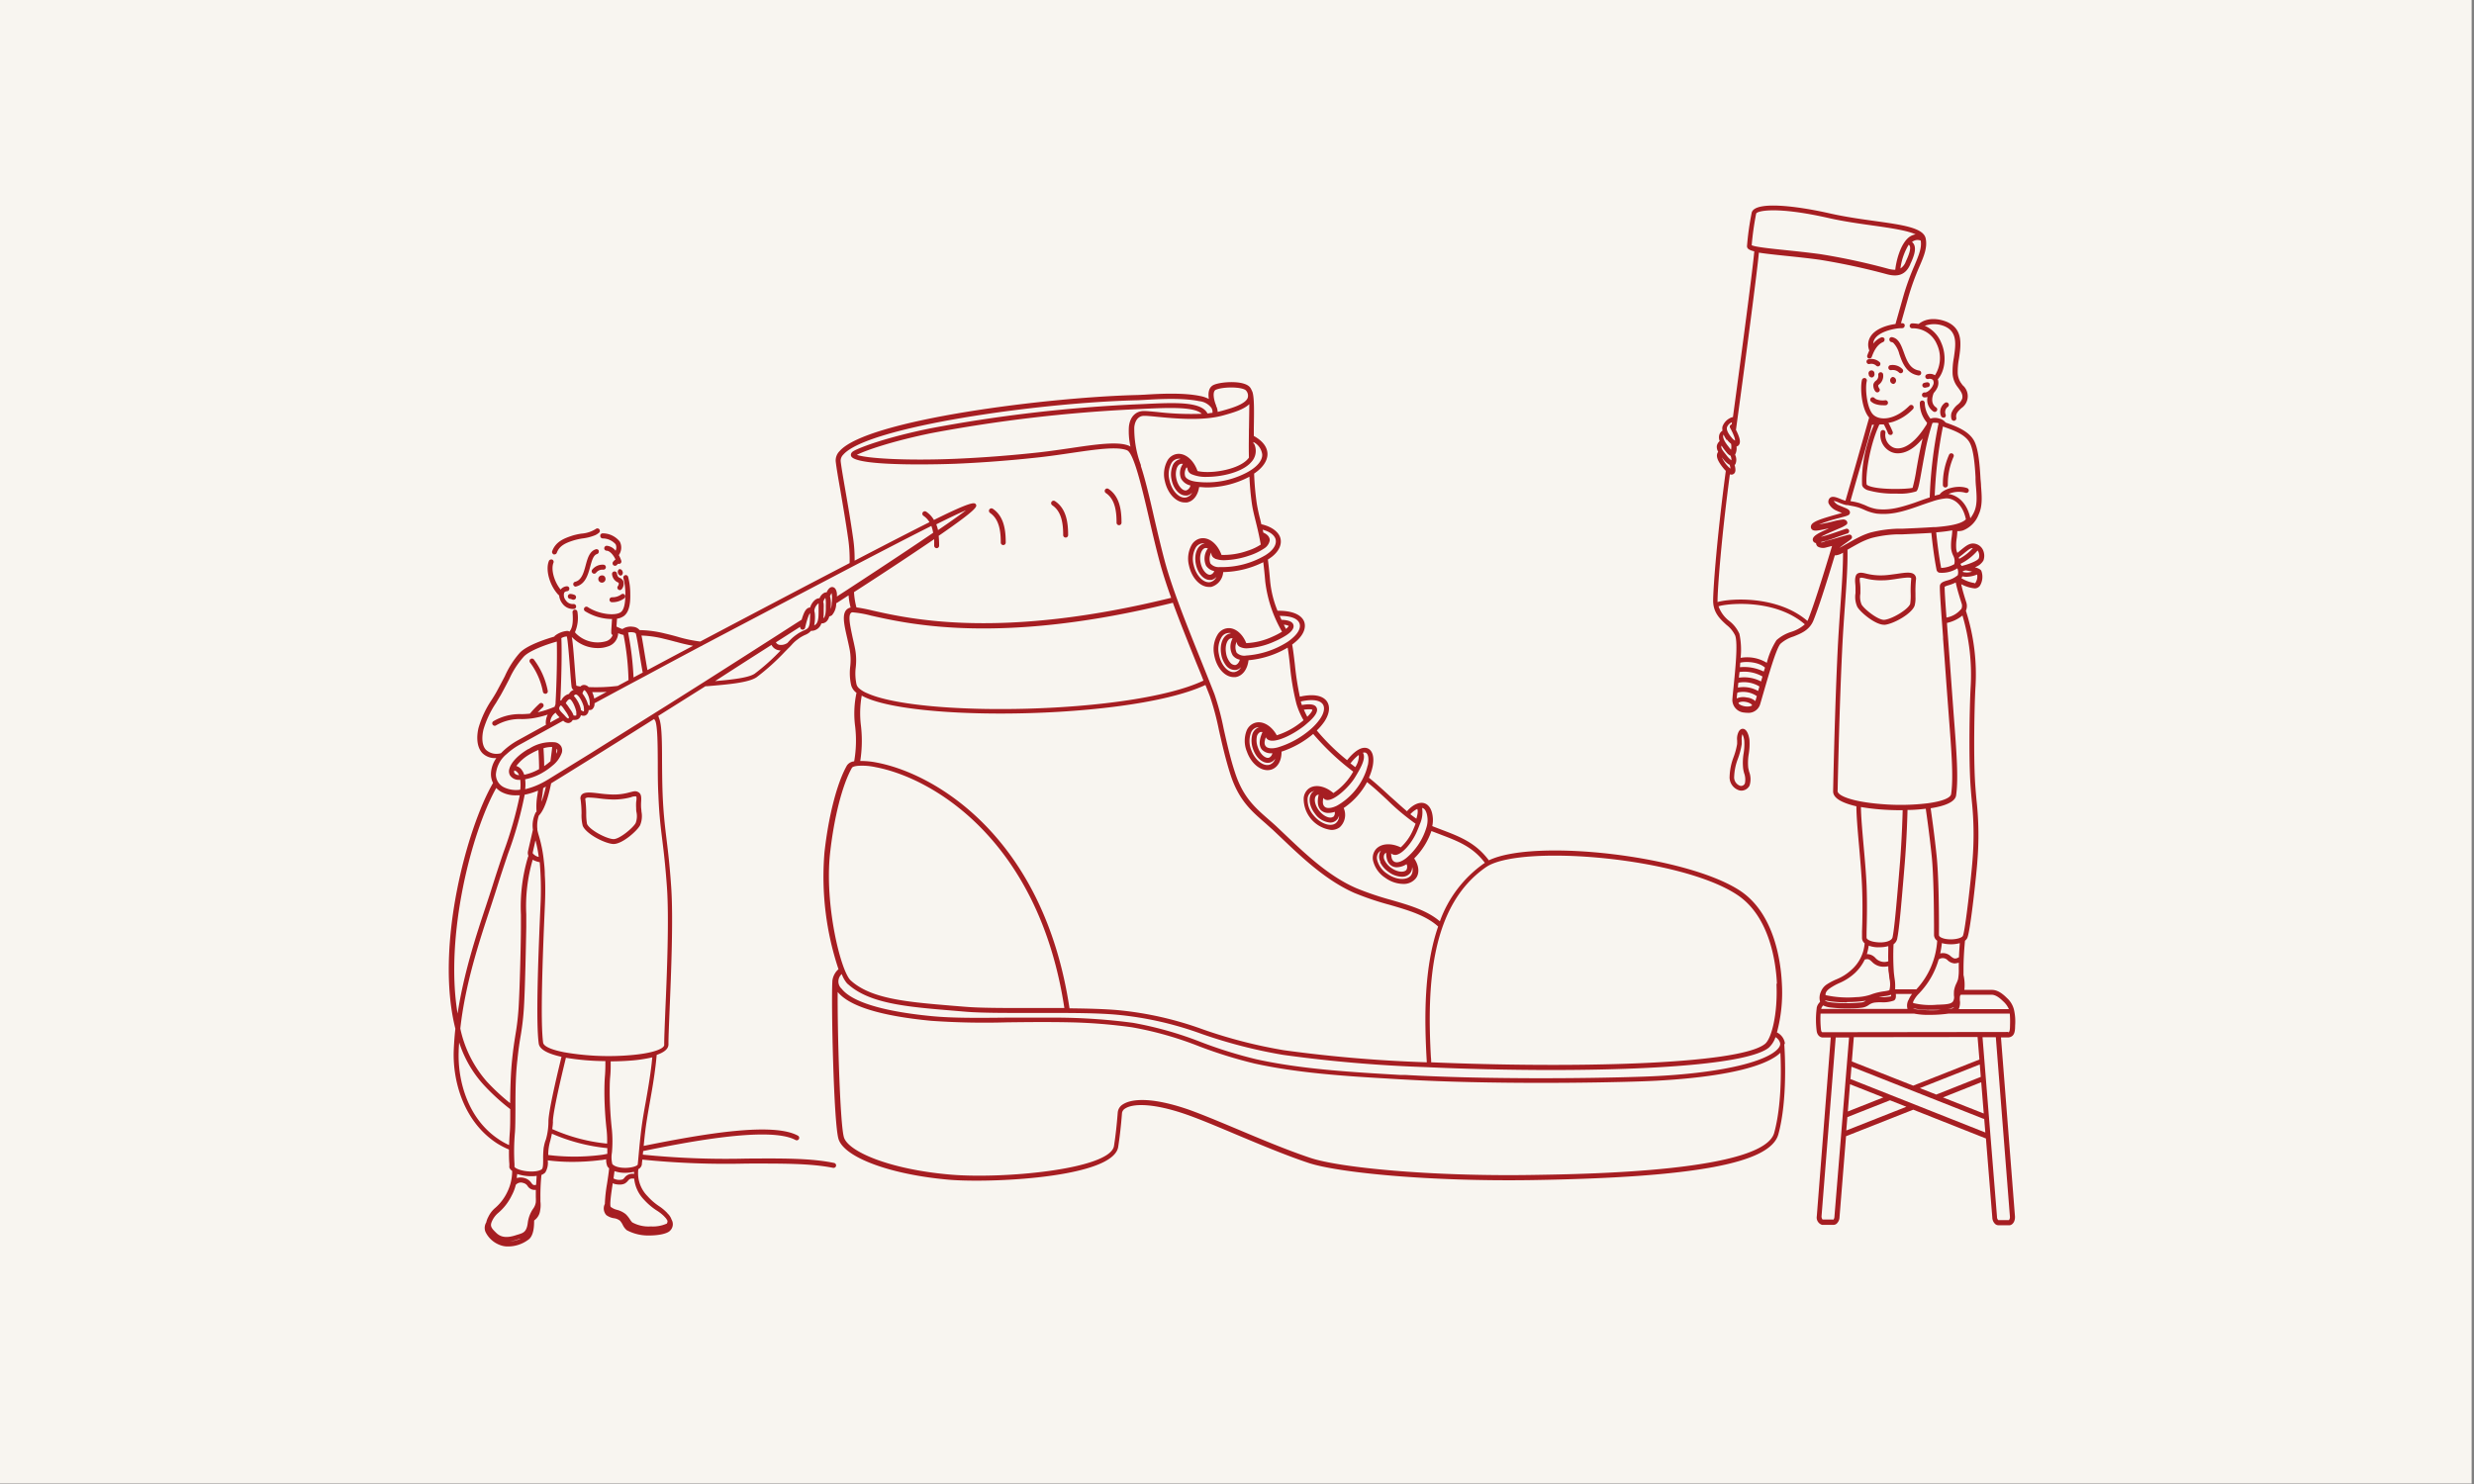 <svg xmlns="http://www.w3.org/2000/svg" viewBox="0 0 500 300"><rect x="0" y="0" width="500" height="300" fill="#808080" stroke="none"/><defs><style>.cls-1{fill:#f8f5f0;}.cls-2{fill:#a61e22;}</style></defs><g id="Layer_2" data-name="Layer 2"><rect class="cls-1" x="-0.48" y="-0.09" width="500" height="300"/></g><g id="Layer_1" data-name="Layer 1"><path class="cls-2" d="M200.08,103.69c1.93,1.29,2.18,3.89,2.18,6a.5.5,0,1,0,1,0c0-2.37-.29-5.29-2.61-6.84a.5.5,0,0,0-.56.83Z"/><path class="cls-2" d="M212.7,102.17c1.92,1.29,2.17,3.89,2.17,6a.5.5,0,0,0,1,0c0-2.37-.3-5.29-2.62-6.84a.5.5,0,1,0-.55.83Z"/><path class="cls-2" d="M223.49,99.67c1.93,1.28,2.17,3.88,2.17,6a.5.5,0,0,0,.5.5.5.5,0,0,0,.5-.5c0-2.37-.3-5.29-2.62-6.83a.49.49,0,0,0-.69.13A.51.51,0,0,0,223.49,99.67Z"/><path class="cls-2" d="M360.73,210.88a2.93,2.93,0,0,0-1.61-2.17,31,31,0,0,0,1-9.89c-.19-4.07-1.37-14-8.36-18.7-10.7-7.13-41.51-10.69-50.86-6.2-2.66-3.57-5.87-4.79-9.58-6.2-.6-.23-1.22-.46-1.86-.72a5.68,5.68,0,0,0,.13-1.5c-.13-2.12-1-2.86-1.66-3.1-1-.35-2.33.2-3.49,1.5a.44.44,0,0,0-.08.11c-1.1-.92-2.25-2-3.39-3-1.46-1.35-3-2.75-4.31-3.79a10.89,10.89,0,0,0,.75-2.26c.38-1.83,0-3.2-.94-3.65-.64-.29-2-.39-4.22,2.36,0,0,0,0,0,0a43.28,43.28,0,0,1-6.12-6,11.91,11.91,0,0,0,1.54-1.81c1-1.52,1.22-3,.5-4.07-.5-.72-1.86-1.76-5.47-.95a59.72,59.72,0,0,1-1-6.48c-.18-1.51-.34-2.94-.55-4.06.35-.26.69-.54,1-.83,1.35-1.25,1.87-2.69,1.4-3.86-.34-.82-1.5-2.18-5.36-2.14a21.11,21.11,0,0,1-1.5-6.07c-.13-1.53-.28-3-.45-4.28q.4-.26.78-.54c1.42-1.1,2.06-2.45,1.77-3.71s-1.7-2.41-3.87-2.89c-.08-.33-.15-.65-.23-1a32.62,32.62,0,0,1-.7-3.24,56.15,56.15,0,0,1-.53-6c1.71-1.15,2.68-2.53,2.7-3.91,0-1-.46-2.41-2.76-3.7,0-.52,0-1,0-1.51.06-3.68.1-6.34-.3-7.45l-.06-.11a3.74,3.74,0,0,0-.32-.63c-1-1.62-5.87-1.31-7.41-.63-1.11.5-1.16,1.78-1,2.85a6.38,6.38,0,0,0-1.73-.59c-3.53-.74-8.52-.44-11.19-.28l-1.43.07c-18.12.42-54.78,5-60.29,11.36a2.66,2.66,0,0,0-.77,2.08c.15,1.3.49,3.28.93,5.78.47,2.77,1.07,6.21,1.6,9.91a30.14,30.14,0,0,1,.28,4.85l-9,4.7q-10.74,5.64-21.19,11.16a28.15,28.15,0,0,1-4.7-1c-.76-.21-1.55-.42-2.42-.62a22.6,22.6,0,0,0-5.13-.69,1.91,1.91,0,0,0-1.33-.67,3,3,0,0,0-2.15.46,9.37,9.37,0,0,1-1.2-.51l.11-1.59a3.19,3.19,0,0,0,1.38-.53c.93-.69,1.36-2.15,1.3-4.47a13.64,13.64,0,0,0-.43-3.44.5.5,0,0,0-.6-.36l-.16.07a.49.49,0,0,0-.2.54,12.68,12.68,0,0,1,.4,3.21c0,2.42-.46,3.32-.91,3.65-1.07.8-4.36.5-6.67-1a.5.5,0,1,0-.54.84,10.44,10.44,0,0,0,5.34,1.56h.08l-.15,2.31,0,.45a.49.49,0,0,0,.28.48,2.05,2.05,0,0,1-1.31,1.24,6.19,6.19,0,0,1-6.15-1.61l-.16-.2a7.35,7.35,0,0,0,.5-4.11.5.5,0,0,0-.54-.46.55.55,0,0,0-.18.06.48.48,0,0,0-.27.48c.16,2,0,3.14-.62,3.9a1.06,1.06,0,0,0-.4-.14,4.62,4.62,0,0,0-2.56,1,.65.65,0,0,0-.1.15c-1.57.46-5.53,1.71-7,3.3a18.41,18.41,0,0,0-3,4.71c-.46.89-1,1.89-1.69,3.18-.31.55-.64,1.09-1,1.64a20.25,20.25,0,0,0-2.63,5.62c-.24,1-.66,3.57.78,5.11a3.59,3.59,0,0,0,2.73,1h.09a5.76,5.76,0,0,0-1.09,3.22,4,4,0,0,0,.41,1.79l0,.05c-5.19,8.91-11.8,32.94-7.6,49.65-.16,1.47-.27,2.95-.33,4.43-.22,6.18,2,14.33,8.68,18.7a15.88,15.88,0,0,0,2.48,1.29c0,1.29,0,2,.08,2.9l0,.46a.29.29,0,0,0,0,.13s0,0,0,0a.48.48,0,0,0,0,.17,1.55,1.55,0,0,0,.57.67,9.68,9.68,0,0,1-1,4.29,9.81,9.81,0,0,1-2.51,3.26A5.39,5.39,0,0,0,98.69,246a4.24,4.24,0,0,0-.42,1.12A2.15,2.15,0,0,0,98.1,249a5.26,5.26,0,0,0,3,2.71,4.21,4.21,0,0,0,1.57.27,6.87,6.87,0,0,0,4.28-1.5c.88-.82,1-2.43,1-3.72a.93.93,0,0,1,.2-.19,2.82,2.82,0,0,0,1-1.79,6,6,0,0,0,.07-1.89c0-.24,0-.53,0-.88a40.36,40.36,0,0,1,.21-4.49,2.41,2.41,0,0,0,.71-.43.39.39,0,0,0,.08-.1,3.77,3.77,0,0,0,.48-2.42,39.34,39.34,0,0,0,5,.31,46,46,0,0,0,5.68-.36c.29,0,.67-.09,1.13-.17a3.38,3.38,0,0,0,.18,1.27.64.64,0,0,0,.08.19l0,0a1.48,1.48,0,0,0,.34.37c-.1,1-.26,2.05-.42,3.09a30.57,30.57,0,0,0-.45,4.12,2,2,0,0,0,.3,2.25,3.38,3.38,0,0,0,1.53.63,2.54,2.54,0,0,1,1.24.51,4.15,4.15,0,0,1,.55.84,3.19,3.19,0,0,0,.81,1.07,9.2,9.2,0,0,0,4.06,1.07l.55,0c1.38,0,3.51-.25,4.17-1a1.81,1.81,0,0,0,.28-2.2,3,3,0,0,0-.79-1.23l-.14-.17a9.65,9.65,0,0,0-1.65-1.36,12.25,12.25,0,0,1-2.29-2,6.58,6.58,0,0,1-1.85-5.45,1.3,1.3,0,0,0,.71-.93c0-.22.06-.56.1-1a167.21,167.21,0,0,0,21.11.8c6.86,0,12.78-.07,17.45.87h.1a.5.5,0,0,0,.49-.4.51.51,0,0,0-.39-.59c-4.78-1-10.75-.93-17.66-.89a167.25,167.25,0,0,1-21-.79h0c0-.23.05-.47.07-.73,7.74-1.58,25.42-5.16,30.79-2.23a.5.5,0,1,0,.48-.88c-5-2.72-18.49-.5-31.17,2.07.16-1.67.37-3.64.66-5.39.18-1.13.38-2.26.58-3.4.44-2.46.89-5,1.22-7.91.06-.57.12-1.13.17-1.7,1.42-.48,2.4-1.17,2.38-2.16s.09-3.55.22-6.8c.31-7.43.78-18.66.32-25.11-.3-4.39-.64-7.14-.94-9.58-.33-2.74-.62-5.11-.78-9-.09-2.21-.1-4.44-.12-6.59,0-4.11-.05-7.35-.55-8.69l-.21-.6,9.54-6h0l.31,0c4.3-.36,8.36-.71,10-1.8a46,46,0,0,0,5.72-5.14c.43-.43.74-.76,1-1l.05-.06.32-.34a7.94,7.94,0,0,1,.83-.82l0,0,.11-.09.67-.5a8.44,8.44,0,0,1,1.13-.62,2.86,2.86,0,0,0,1.18-.82,2.12,2.12,0,0,0,2.1-1.5,1.46,1.46,0,0,0,1-.36,2,2,0,0,0,.59-1.05,1.53,1.53,0,0,0,.56-.26,3.63,3.63,0,0,0,.85-2.43.44.44,0,0,0,.16-.06l2.34-1.52a14.15,14.15,0,0,0,.41,2.47,1.32,1.32,0,0,0-.3.09c-1.63.69-1.08,3.07-.39,6.09.18.8.37,1.62.53,2.47a11.77,11.77,0,0,1,.08,3.28,11.13,11.13,0,0,0,.2,3.81,2.86,2.86,0,0,0,1.07,1.5,20,20,0,0,0-.28,6.74,24.45,24.45,0,0,1-.19,7.11,2,2,0,0,0-1.45.81c-2,3.49-3.75,10.26-4.56,17.67a59.16,59.16,0,0,0,2.84,23.54,3.7,3.7,0,0,0-1.24,2.39l0,.14c-.25,4,.25,28.48,1.24,31.78,1.13,3.74,10.47,7.2,22.22,8.24,1.46.13,3.42.2,5.66.2,10.69,0,27.85-1.66,28.65-6.83.32-2.08.57-4.26.77-6.86a1.27,1.27,0,0,1,.63-.89c1.49-1,5.51-1.18,12.31,1.18,2.6.9,6.08,2.36,9.75,3.91,4.77,2,10.17,4.29,14.94,5.88,5.95,2,24.54,3.82,45.36,3.49,32.73-.53,48.05-3.38,49.66-9.26,1.87-6.82,1.32-16.46,1.2-18.14A1.13,1.13,0,0,0,360.73,210.88ZM358.57,229c-2.13,7.77-37.2,8.34-48.72,8.52-20.71.34-39.16-1.48-45-3.44-4.74-1.58-10.12-3.85-14.87-5.85-3.69-1.55-7.18-3-9.81-3.94-8.74-3-12.13-1.75-13.19-1.06a2.15,2.15,0,0,0-1.08,1.65c-.2,2.57-.44,4.73-.76,6.78-.73,4.71-22.45,6.74-33.23,5.78-12.27-1.08-20.49-4.68-21.35-7.53-.81-2.68-1.34-22.17-1.26-29.38,2.34,2.89,8.68,4.85,18.85,5.83a153.28,153.28,0,0,0,15.44.31c4.05-.05,8.39-.09,12.75,0a107.8,107.8,0,0,1,12.42,1,70.17,70.17,0,0,1,13.66,3.88A92.23,92.23,0,0,0,253.55,215c8.27,1.82,17.35,2.49,26.26,3l3.13.19,1,.05c8.21.48,18.13.67,27.52.67,7.64,0,14.93-.12,20.66-.32,6.05-.21,20.74-1.11,26.6-4.91a6.9,6.9,0,0,0,1.1-.86C360,216.3,360.06,223.59,358.57,229ZM167.76,172.48c.8-7.28,2.5-13.9,4.43-17.28.09-.15.49-.33,1.29-.39a12.63,12.63,0,0,1,3.45.27c11.79,2.22,33.06,15,38.18,48.7h-7c-5.17,0-10,0-13-.25l-2.48-.2c-9.28-.77-16.62-1.37-20.73-5.16C169.91,196.28,166.62,182.92,167.76,172.48Zm4.38-48.67a.93.93,0,0,1,.4,0,21.37,21.37,0,0,1,3.51.64c7.88,1.77,26.33,5.94,60.81-2.55a.51.51,0,0,0,.17-.07c1.43,3.91,3.11,8.09,4.76,12.2.49,1.2,1,2.39,1.43,3.56-14.26,6.77-57.15,7.5-68,2.53a5.66,5.66,0,0,1-1.63-1,1.68,1.68,0,0,1-.48-.74,10.35,10.35,0,0,1-.16-3.49,12.57,12.57,0,0,0-.1-3.54c-.16-.86-.35-1.69-.54-2.5C171.8,126.4,171.29,124.17,172.14,123.81Zm-4.23-.68V123l0-.6a2.75,2.75,0,0,0,0-.39,4.93,4.93,0,0,0-.17-1.47,4.6,4.6,0,0,1,.32-.64,4,4,0,0,1,.1.94c0,.4,0,.75-.07,1A5.33,5.33,0,0,1,167.91,123.13Zm-35.46,22.62c.44,1.18.47,4.67.49,8.35,0,2.17,0,4.4.12,6.63.16,4,.45,6.34.79,9.1.3,2.42.63,5.17.94,9.53.45,6.39,0,17.59-.33,25-.13,3.27-.24,5.85-.22,6.87,0,.74-2.15,1.71-7,2.09a52.24,52.24,0,0,1-13.21-.6c-2.49-.48-4.15-1.17-4.26-1.94-.58-4.21-.12-16.87.34-27.43.12-2.56.12-4.68,0-6.44,0-1.25-.14-2.32-.24-3.24a26.8,26.8,0,0,0-1-4.83,10.75,10.75,0,0,1-.28-1.13.4.4,0,0,0,0-.19,6.53,6.53,0,0,1,.31-2.65c1-1,1.8-3.16,2.49-6.52,2.3-1.41,4.69-2.9,7.12-4.41,4.5-2.8,9.15-5.72,13.69-8.59Zm1.74,100.1.15.17a2.69,2.69,0,0,1,.56.78.61.61,0,0,1,0,.11,1,1,0,0,1-.13.44,6.87,6.87,0,0,1-3.22.58h-.06a6.76,6.76,0,0,1-3.74-.84,5.72,5.72,0,0,1-.47-.63,5.67,5.67,0,0,0-.81-1,4.63,4.63,0,0,0-1.76-.88,3.47,3.47,0,0,1-1.28-.6c-.25-.41.11-2.81.37-4.55l0-.22a3.9,3.9,0,0,0,1.41.26,2.32,2.32,0,0,0,1.06-.21,2.42,2.42,0,0,0,.66-.58c.25-.29.44-.5,1.24-.41a7.15,7.15,0,0,0,2,4.27,12.88,12.88,0,0,0,2.46,2.11A8.86,8.86,0,0,1,134.19,245.85Zm-33.5-.65a10.72,10.72,0,0,0,2.74-3.55,8.84,8.84,0,0,0,.81-2.12l0,0a1.36,1.36,0,0,1,1.52-.38,1.4,1.4,0,0,1,.87.62,1.68,1.68,0,0,0,1.4.78l.26,0c0,.6,0,1.08,0,1.48a9.14,9.14,0,0,1,0,1,2.91,2.91,0,0,1-.55,1.33,6.4,6.4,0,0,0-1.08,2.88c-.23,1.8-.91,2-1.86,2.3l-.4.12c-1.89.64-3.11.52-4.09-.41-1.15-1.1-1.36-1.48-.73-2.68A4.69,4.69,0,0,1,100.69,245.2Zm4,5.33.37-.12.12,0a6.83,6.83,0,0,1-2.12.55A8.76,8.76,0,0,0,104.71,250.53Zm3.64-11c-.52.11-.64,0-.93-.38a2.42,2.42,0,0,0-1.41-1,2.72,2.72,0,0,0-1.55,0c0-.26.06-.53.09-.82a9.18,9.18,0,0,0,2.86.45,7.4,7.4,0,0,0,1.07-.07C108.42,238.41,108.38,239,108.35,239.49Zm1.56-7.61a17.45,17.45,0,0,0-.12,2.44c0,.87,0,1.78-.27,2l0,0c-.84.65-3.16.58-4.6.07-.65-.23-.87-.45-.92-.54l0-.53a43.32,43.32,0,0,1,.1-6.54c.07-1.06.08-2.57.09-4.32,0-3.05,0-6.85.39-10.18.24-2.35.47-3.79.68-5a52.64,52.64,0,0,0,.64-5.56c.25-3.8.43-13.48.48-16.36,0-.86,0-1.7,0-2.54a33.52,33.52,0,0,1,1.3-11.06,4.89,4.89,0,0,0,1.42.5,65.31,65.31,0,0,1,.14,9.05c-.47,10.61-.93,23.33-.34,27.61.17,1.25,2,2.11,4.6,2.68,0,0,0,0,0,0-.1.44-2.64,10.61-2.64,13.08a13.16,13.16,0,0,1-.52,3.66C110.11,230.89,110,231.37,109.91,231.88Zm.42-72.86a24.57,24.57,0,0,1-.86,3c0-.39.09-.79.15-1.23s.12-.94.18-1.51C110,159.21,110.16,159.12,110.33,159Zm-2.56,13.59a.53.53,0,0,1-.06-.41c.09-.43.26-1.13.43-1.88,0-.15.07-.31.11-.46a25.42,25.42,0,0,1,.65,3.33A2,2,0,0,1,107.77,172.61Zm-1.71-12a13.6,13.6,0,0,0,2.68-.82c0,.32-.07.61-.11.89a13.3,13.3,0,0,0-.17,3.32c0,.07-.11.13-.17.2a5.87,5.87,0,0,0-.57,3.49c-.13.63-.35,1.55-.55,2.42s-.34,1.45-.43,1.89a1.52,1.52,0,0,0,.09,1,.42.42,0,0,0-.09.16,35.07,35.07,0,0,0-1.44,11.69c0,.84,0,1.67,0,2.53,0,2.87-.23,12.53-.47,16.3a50.78,50.78,0,0,1-.64,5.47c-.2,1.28-.44,2.73-.68,5.11-.29,2.82-.36,6-.39,8.71a42.56,42.56,0,0,1-4.73-4.39,23.75,23.75,0,0,1-5.34-10.69c1-9.11,3.91-17.84,6.1-24.47.48-1.47.93-2.84,1.32-4.09.76-2.44,1.5-4.62,2.2-6.73a76.06,76.06,0,0,0,3.38-11.94Zm5.7,66.12c0-2.35,2.59-12.73,2.61-12.83s0-.07,0-.11a50,50,0,0,0,8,.68c0,1,0,1.95-.09,3s-.11,2.3-.11,3.52a72.13,72.13,0,0,0,.46,7.49,20.86,20.86,0,0,1,.09,2.67,35.7,35.7,0,0,1-11.09-2.94A13.35,13.35,0,0,0,111.76,226.72Zm16.4,10.54a2,2,0,0,0-1.93.77,1.38,1.38,0,0,1-.38.35,2.47,2.47,0,0,1-1.84-.2c.07-.5.14-1,.2-1.48a6.39,6.39,0,0,0,2.16.34,7.42,7.42,0,0,0,1.72-.19l.06,0C128.15,237,128.15,237.12,128.16,237.26ZM131.7,215c-.33,2.86-.78,5.4-1.21,7.85-.21,1.14-.41,2.27-.59,3.41-.39,2.46-.66,5.33-.83,7.23-.08.88-.14,1.56-.19,1.94,0,.09-.35.37-1.24.54-1.42.28-3.27.08-3.89-.65a5.68,5.68,0,0,1-.08-2.31,24.89,24.89,0,0,0,0-4.59,73.05,73.05,0,0,1-.45-7.39c0-1.2,0-2.35.11-3.47s.09-2.07.09-3c1.42,0,2.76-.06,3.93-.15a28.93,28.93,0,0,0,4.48-.66C131.79,214.09,131.75,214.52,131.7,215Zm24.24-84.59a2,2,0,0,0,1.25,1,2.25,2.25,0,0,0,.58.08,42.55,42.55,0,0,1-5.25,4.7c-1.24.83-4.52,1.2-8,1.5C148.84,134.89,152.74,132.4,155.94,130.36ZM161.4,128l-.08.05-.1.07c-.23.16-.49.34-.76.56a9.16,9.16,0,0,0-1.05,1l-.29.32-.23.12a2.23,2.23,0,0,1-1.45.22,1,1,0,0,1-.63-.49l0,0,4.91-3.14a.5.5,0,0,0,1,.15s.22-1,.48-1.77c.09-.27.18-.52.26-.71a2.43,2.43,0,0,1,.25-.43,3.69,3.69,0,0,1,0,.79,9.72,9.72,0,0,1-.1,1.44c-.17.81-.41.93-1.12,1.27A10.14,10.14,0,0,0,161.4,128Zm3.17-1.65a8.71,8.71,0,0,0,.11-2.27,2.77,2.77,0,0,0-.1-.53.78.78,0,0,0,0-.14,2.13,2.13,0,0,1,.86-1.45,1.17,1.17,0,0,1,0,.3c0,.14,0,.71,0,1,0,.1,0,.22,0,.34v.23c0,1.46-.2,2.33-.92,2.6C164.56,126.4,164.57,126.38,164.57,126.36Zm1.9-2.52c0-.19,0-.37,0-.53s0-.18,0-.38a6.22,6.22,0,0,0,0-.71,2,2,0,0,0-.09-.54,2.19,2.19,0,0,1,.43-.81,5.61,5.61,0,0,1,.09,1.44c0,.11,0,.23,0,.35s0,.18,0,.28c0,.78-.08,1.66-.42,2l-.08,0C166.46,124.55,166.47,124.16,166.47,123.84Zm1.88-5.14c-.57-.12-1,.42-1.3,1.07a.77.77,0,0,0-.42.06,2.05,2.05,0,0,0-1,1.12h-.05c-.78,0-1.55.89-1.86,1.88-.38,0-.83.23-1.23,1.12a10.64,10.64,0,0,0-.47,1.33h0c-1.6,1-4.08,2.62-7.18,4.59-3.51,2.25-7.82,5-12.54,8-3.17,2-6.53,4.14-10,6.3l-13,8.16-8.11,5-.27.17c-.53.32-1.06.62-1.58.88a14.74,14.74,0,0,1-3.2,1.17,9.09,9.09,0,0,0,0-2,11.7,11.7,0,0,0,3.32-1.23l.17-.1a12.63,12.63,0,0,0,2-1.41,5.8,5.8,0,0,0,1.9-2.58,1.72,1.72,0,0,0-.12-1.35,1.79,1.79,0,0,0-1.22-.81,8.24,8.24,0,0,0-5.32,1.34l-.07,0c-2,1.16-3.49,2.67-3.85,4a1.7,1.7,0,0,0,.12,1.34,2.13,2.13,0,0,0,2,.9h.07a8.61,8.61,0,0,1,0,2,5.58,5.58,0,0,1-3.38-.53,2.88,2.88,0,0,1-1.54-2.58,5.91,5.91,0,0,1,2.17-4.09,13.7,13.7,0,0,1,2.82-2l7.08-3.9,1.53-.85a1.59,1.59,0,0,0,1,.48h0a1,1,0,0,0,.81-.43,1.37,1.37,0,0,0,.13-.2,2.27,2.27,0,0,0,.43,0,1.23,1.23,0,0,0,.83-.29,1.25,1.25,0,0,0,.38-.67,1.39,1.39,0,0,0,.54.12.88.88,0,0,0,.53-.16,1.2,1.2,0,0,0,.49-1,1.81,1.81,0,0,0,.23,0,.9.9,0,0,0,.47-.13,1.41,1.41,0,0,0,.49-1.24q5.13-2.78,10.37-5.57,5.55-3,11.21-6a.51.51,0,0,0,.26-.14l.25-.13q10.31-5.44,20.92-11l8.82-4.63c6-3.14,11.79-6.14,16.25-8.38a7.28,7.28,0,0,1,.36,1.39c-3.63,2.48-8.92,6-16.57,11-.92.61-1.89,1.23-2.89,1.88C169.21,120.21,169.13,118.87,168.35,118.7Zm-64.42,37.07a1.06,1.06,0,0,1,.65.4,1.82,1.82,0,0,1,.32.53,1.16,1.16,0,0,1-.93-.39A.74.74,0,0,1,103.93,155.77Zm1.42-.25a2.19,2.19,0,0,0-1-.66,9.27,9.27,0,0,1,3-2.53,13.16,13.16,0,0,1,1.47-.72c.08,1.42.13,2.72.13,3.88a10.13,10.13,0,0,1-3,1.14A3.44,3.44,0,0,0,105.35,155.52Zm7.22-4.09a.75.75,0,0,1,0,.58,3.73,3.73,0,0,1-.15.38l0-.27c0-.23.06-.47.08-.71Zm-1.08.57-.23,1.77v.11a11.22,11.22,0,0,1-1.28,1c0-1.1-.06-2.29-.14-3.61a5.65,5.65,0,0,1,1.76-.25C111.56,151.36,111.53,151.69,111.49,152Zm-13.78-4.52a19.64,19.64,0,0,1,2.52-5.34c.33-.55.66-1.11,1-1.67.72-1.3,1.24-2.31,1.7-3.2a17.85,17.85,0,0,1,2.91-4.5c1.1-1.2,4.44-2.44,6.69-3.06.08,2.75,0,7.94-.27,12.72h0a1.62,1.62,0,0,0-.16.45,20.14,20.14,0,0,1-3.42,1.13c.54-.57,1-1,1-1a.5.5,0,1,0-.68-.73,19.93,19.93,0,0,0-1.9,2c-.52.06-1.07.08-1.64.1a10.52,10.52,0,0,0-5.75,1.43.5.5,0,0,0-.15.69.51.51,0,0,0,.42.23.43.43,0,0,0,.27-.08,9.5,9.5,0,0,1,5.24-1.27,17.91,17.91,0,0,0,2-.14,19.45,19.45,0,0,0,3.21-.77,3.56,3.56,0,0,0-.37,2.07v0l-5.55,3.06a14.44,14.44,0,0,0-3.53,2.67,3.16,3.16,0,0,1-3-.65C97.48,150.85,97.28,149.29,97.71,147.48Zm38.91-17.72a34,34,0,0,0,3.45.8q-4.65,2.46-9.22,4.91c-.22-1.22-.41-2.38-.59-3.45-.22-1.35-.41-2.54-.61-3.53a21.85,21.85,0,0,1,4.58.67C135.09,129.35,135.87,129.56,136.62,129.76ZM118,143.83s-.18,0-.61-.29c0-.06,0-.13,0-.19a6.09,6.09,0,0,0-1.42-2.67c.17-.21.32-.31.46-.28.54.1,1.29,1.45,1.55,2.49,0,0,0,.08,0,.12A2.23,2.23,0,0,1,118,143.83Zm-1.55.12c.08.44,0,.64,0,.68s-.2.07-.54,0a1.74,1.74,0,0,0-.14-.38,6.35,6.35,0,0,0-.63-1l-.18-.27a6.09,6.09,0,0,0-.62-.82c.15-.3.45-.74.78-.81s1.1,1.32,1.35,2.54A.43.43,0,0,1,116.48,144Zm-1.55,1.25a.17.17,0,0,1-.05.05h0s-.15,0-.44-.29a3.71,3.71,0,0,1-.26-.28c-.11-.13-.24-.26-.39-.41-.71-.71-.91-1-.6-1.48a.75.75,0,0,1,.18-.18c.18,0,.59.64.75.87l.2.3a5.27,5.27,0,0,1,.56.93C115,144.92,115,145.1,114.93,145.2Zm-2.61-1.14.06.11a5.39,5.39,0,0,0,.71.81l0,.05-.79.43-1.08.6A2.54,2.54,0,0,1,112.32,144.06Zm6.58-1.56h0a6.92,6.92,0,0,0-1.16-2.31l0,0c.16-.52.32-.66.36-.67h0c.25,0,1,1.05,1.1,2.25a4.91,4.91,0,0,1,0,.6,1.73,1.73,0,0,1,0,.33A1.33,1.33,0,0,1,118.9,142.5Zm1.23-1.28a5.47,5.47,0,0,0-.42-1.3h.72c.74,0,1.49,0,2.21-.06Zm-5.55-12.56c.2.64.49,4.36.66,6.61s.26,3.39.34,3.73a.72.72,0,0,0,.39.46,1.76,1.76,0,0,0-.86.68.53.53,0,0,0-.08.17h-.12a2.43,2.43,0,0,0-1.45,1.3h-.18c.24-5,.32-10.18.2-12.61A2.53,2.53,0,0,1,114.58,128.66Zm13.74-.73a.36.36,0,0,1,.23.2c.24,1.05.47,2.44.73,4.05.18,1.12.38,2.33.61,3.61a.44.44,0,0,0,.06.16l-1.88,1a61.89,61.89,0,0,0-1.1-9.1l.08,0a2.49,2.49,0,0,1,1,0A1.1,1.1,0,0,1,128.32,127.93Zm-3.39.06a6.38,6.38,0,0,0,1.12.37,52.47,52.47,0,0,1,1,9.07.13.13,0,0,0,0,.06l-2.18,1.17a35.4,35.4,0,0,1-5.87.24,1.37,1.37,0,0,0-.82-.43,1,1,0,0,0-.84.31,4.1,4.1,0,0,1-.83-.17c-.07-.51-.19-2-.3-3.42-.26-3.47-.43-5.46-.62-6.43a7.2,7.2,0,0,0,5.32,2.25,5.7,5.7,0,0,0,1.95-.32A2.89,2.89,0,0,0,124.93,128ZM189.22,106c2.59-1.29,4.67-2.29,6-2.84-1,.77-2.69,2-5.64,4A8.38,8.38,0,0,0,189.22,106ZM188.8,109c0,.45,0,.89,0,1.32a.51.51,0,0,0,.5.5.5.5,0,0,0,.5-.5,18.85,18.85,0,0,0-.09-2c8-5.52,7.77-5.94,7.51-6.37s-1-.55-8.47,3.16a5.15,5.15,0,0,0-1.56-1.67.51.51,0,0,0-.7.14.5.5,0,0,0,.14.69,4.16,4.16,0,0,1,1.22,1.29c-3.51,1.76-8.37,4.26-15.13,7.78a29.19,29.19,0,0,0-.29-4.46c-.53-3.72-1.13-7.17-1.61-9.94-.43-2.49-.77-4.45-.92-5.72a1.74,1.74,0,0,1,.53-1.31c4.91-5.62,39.52-10.56,59.57-11l1.46-.08c2.63-.15,7.52-.44,10.93.27a3.47,3.47,0,0,1,2.44,1.36,1.53,1.53,0,0,1,.21,1c-.34,0-.69.1-1,.13-1.22-2.47-6.66-2.21-12.94-1.91l-1.62.07A296.94,296.94,0,0,0,188,86.6c-8.92,1.83-14,3.77-15.42,4.54-.66.36-.65.78-.59,1,.66,2.42,20.94,1.62,21.15,1.61,3.11-.13,9.46-.47,17.06-1.32,2.13-.24,4.23-.55,6.26-.85,5-.73,9.28-1.36,11.3-.56,1.4.56,3.05,7.66,4.5,13.91.67,2.9,1.37,5.89,2.12,8.68.59,2.21,1.39,4.67,2.32,7.26h-.08c-34.25,8.43-52.54,4.3-60.35,2.54a31.41,31.41,0,0,0-3.18-.62,14.66,14.66,0,0,1-.49-3.09C180,114.93,185.14,111.49,188.8,109Zm56.94-30.21c1.49-.66,5.61-.63,6.15.24a1.54,1.54,0,0,1,.27,1.41c-.5,1.29-3.33,2.09-5.2,2.61l-.87.22a2.67,2.67,0,0,0-.31-1.2.2.2,0,0,0,0-.11C245.39,81.07,244.91,79.15,245.74,78.78Zm-7.06,17.93a2.86,2.86,0,0,0,1.91,1.42,1.32,1.32,0,0,1-.85,1c-.68.14-1.66-.81-2-2.38a4,4,0,0,1,.08-2.09c.11-.29.35-.79.81-.88a.75.75,0,0,1,.44,0A3.08,3.08,0,0,0,238.68,96.71Zm-.23-3.89a2.16,2.16,0,0,0-1.54,1.52,4.91,4.91,0,0,0-.13,2.63c.38,1.87,1.58,3.19,2.82,3.19a1.32,1.32,0,0,0,.34,0,1.85,1.85,0,0,0,1-.6,1.85,1.85,0,0,1-1.26,1c-1.34.25-2.85-1.33-3.32-3.46a4.71,4.71,0,0,1,.42-3.53,1.78,1.78,0,0,1,1.13-.81,1.57,1.57,0,0,1,.68,0ZM253,94.91a10.6,10.6,0,0,1-1.3.76,17.23,17.23,0,0,1-10,1.7c-1.17-.17-1.93-.55-2.18-1.09a2.18,2.18,0,0,1,.3-1.82c.06.07.11.15.17.23a1.36,1.36,0,0,0,.86,1.19,7.25,7.25,0,0,0,3.1.52c2.82,0,6.54-.82,8.49-2.53a5.66,5.66,0,0,0,.42-.43,3.3,3.3,0,0,0,.68-3.56.47.47,0,0,0-.22-.26v-.26a3.27,3.27,0,0,1,1.78,2.53C255.14,92.89,254.36,94,253,94.91Zm-.59-8.23c0,1.74-.06,3.72,0,5.76a.25.25,0,0,0,0,.08,4.28,4.28,0,0,1-.55.6c-2.23,2-7.51,2.69-9.84,2.1-.8-2.3-2.58-3.74-4.26-3.43A2.71,2.71,0,0,0,236,93a5.74,5.74,0,0,0-.57,4.3c.56,2.5,2.26,4.27,4,4.27a2.5,2.5,0,0,0,.47,0c1.27-.23,2.2-1.44,2.45-3.11.53,0,1.07.08,1.61.08a18.7,18.7,0,0,0,8.22-2l.33-.18c.1,2.06.27,3.88.51,5.53.17,1.14.43,2.16.72,3.34s.7,2.79,1.06,4.86a10.58,10.58,0,0,1-2.64,1.24,14.53,14.53,0,0,1-5.29.85c-.81-2.26-2.55-3.65-4.22-3.34a2.71,2.71,0,0,0-1.77,1.24,5.69,5.69,0,0,0-.57,4.3c.56,2.5,2.26,4.27,4,4.27a3.73,3.73,0,0,0,.47,0,3.33,3.33,0,0,0,2.43-3,18.92,18.92,0,0,0,8.1-2c.15,1.18.28,2.46.39,3.82a26.34,26.34,0,0,0,3.4,10.23,14.92,14.92,0,0,1-1.91,1,14.12,14.12,0,0,1-5.32,1.31c-.79-2-2.37-3.23-3.89-3a2.71,2.71,0,0,0-1.83,1.16,5.71,5.71,0,0,0-.75,4.27c.46,2.57,2.14,4.44,3.93,4.44l.36,0c1.4-.2,2.42-1.53,2.64-3.41a19,19,0,0,0,7.91-2.55c.17,1,.32,2.27.46,3.57a50.29,50.29,0,0,0,1.3,7.75,14.91,14.91,0,0,0,1.45,3.36c-.24.21-.51.42-.82.65a15,15,0,0,1-4.59,2.39c-1.11-2-2.93-3-4.44-2.5a2.72,2.72,0,0,0-1.61,1.45,5.7,5.7,0,0,0,0,4.33c.8,2.27,2.53,3.77,4.17,3.77a2.66,2.66,0,0,0,.79-.12c1.29-.41,2.08-1.82,2.05-3.62a19.3,19.3,0,0,0,6.4-3.58,50.6,50.6,0,0,0,8.09,7.62c-.16.27-.31.52-.44.72a12.39,12.39,0,0,1-3.57,3.61c-1.67-1.45-3.72-1.84-5-.89a2.72,2.72,0,0,0-1,1.9,6.35,6.35,0,0,0,5.58,6.45,2.79,2.79,0,0,0,1.69-.53,3.41,3.41,0,0,0,.81-3.9,14.73,14.73,0,0,0,4.72-5.24c1.28,1,2.71,2.32,4.09,3.61a45.93,45.93,0,0,0,5.72,4.8q-.21.58-.54,1.32a10.32,10.32,0,0,1-2.46,3.46c-2.07-1-4.17-.78-5.14.53a2.74,2.74,0,0,0-.46,2.12,5.74,5.74,0,0,0,2.51,3.53,6.34,6.34,0,0,0,3.55,1.21,3.13,3.13,0,0,0,2.61-1.15c.77-1,.63-2.58-.35-4a14.34,14.34,0,0,0,3.48-5.54l1.75.67c3.68,1.4,6.59,2.5,9.06,5.76l-.19.12A24.45,24.45,0,0,0,291,186.25c-2.61-2.22-6.13-3.24-9.86-4.32a60.44,60.44,0,0,1-7-2.37c-5.52-2.38-10.21-6.84-14.35-10.77l-1.9-1.8c-.56-.52-1.12-1-1.68-1.49-2.58-2.26-5-4.39-6.59-9.26-1-3-1.68-6.14-2.31-8.9a53.64,53.64,0,0,0-1.86-7c-.85-2.17-1.77-4.45-2.7-6.77-2.88-7.16-5.86-14.56-7.38-20.25-.74-2.78-1.44-5.77-2.11-8.65-1-4.42-1.87-8-2.69-10.46a.51.51,0,0,0,0-.21,20.89,20.89,0,0,1-1.33-7.64c.16-1.46.89-2.3,2-2.3h0c.55,0,1.47.08,2.63.2,3.68.35,9.24.88,13.41-.3,1.85-.52,4.05-1.14,5.21-2.26C252.48,83.06,252.45,84.8,252.42,86.68Zm5.4,22.41c.2.86-.32,1.84-1.41,2.69-.22.16-.44.32-.68.47a17.29,17.29,0,0,1-9.24,2.39,2.19,2.19,0,0,1-1.85-.73,2.63,2.63,0,0,1,.18-2.24.38.38,0,0,0,0,.1,1.17,1.17,0,0,0,.49,1l.22.13a.53.53,0,0,0,.24.11,5.09,5.09,0,0,0,1.69.24,16.94,16.94,0,0,0,5-.92,12.09,12.09,0,0,0,3-1.43,2.43,2.43,0,0,0,1.17-1.67c0-.45-.2-1.08-1.31-1.57,0-.2-.08-.39-.13-.58C256.66,107.48,257.61,108.2,257.82,109.09Zm-14,5.35a2.54,2.54,0,0,0,1.59,1,1.14,1.14,0,0,1-.75.74c-.68.14-1.66-.81-2-2.38s.22-2.83.9-3a.9.9,0,0,1,.59.1.56.56,0,0,0-.2.23A3.47,3.47,0,0,0,243.79,114.44Zm-.45-4.54c-1.36.28-2.09,2.1-1.67,4.15.38,1.87,1.57,3.19,2.81,3.19a2,2,0,0,0,.35,0,1.93,1.93,0,0,0,1-.63,1.86,1.86,0,0,1-1.28,1.07c-1.33.25-2.85-1.33-3.33-3.46a4.71,4.71,0,0,1,.43-3.53,1.82,1.82,0,0,1,1.12-.81,1.61,1.61,0,0,1,.69,0ZM262.62,126c.31.76-.12,1.79-1.15,2.75a9.33,9.33,0,0,1-1.24,1,17.78,17.78,0,0,1-8.38,2.77,2.2,2.2,0,0,1-1.91-.56,2.61,2.61,0,0,1,0-2.24h0a.31.31,0,0,0,0,.1,1.17,1.17,0,0,0,.59.92,2.93,2.93,0,0,0,1.5.32,15.57,15.57,0,0,0,5.59-1.4,16.4,16.4,0,0,0,2.25-1.18c1-.63,1.69-1.36,1.55-2.08-.17-.89-1.44-1.06-2.43-1.1l-.36-.79C260.8,124.5,262.24,125,262.62,126Zm-2.71,1.15c-.16-.28-.3-.57-.45-.85a2.05,2.05,0,0,1,1,.25h0C260.4,126.64,260.24,126.85,259.91,127.13ZM249,129.29a3.44,3.44,0,0,0,.15,3.22,2.39,2.39,0,0,0,1.43.85c-.19.61-.53,1-.92,1.08a1.3,1.3,0,0,1-1.07-.55,3.91,3.91,0,0,1-.81-1.92c-.26-1.59.33-2.82,1-2.93a.85.85,0,0,1,.35,0A.48.48,0,0,0,249,129.29Zm-.36-1.23c-1.36.21-2.18,2-1.85,4.07a5,5,0,0,0,1,2.41,2.27,2.27,0,0,0,1.71.9,1.23,1.23,0,0,0,.27,0,1.87,1.87,0,0,0,1.06-.58,1.91,1.91,0,0,1-1.32,1c-1.34.19-2.79-1.46-3.17-3.61a4.73,4.73,0,0,1,.58-3.5,1.72,1.72,0,0,1,1.16-.76,1.53,1.53,0,0,1,.67,0Zm18.69,14.29c.47.68.28,1.77-.52,2.94a11.57,11.57,0,0,1-1.86,2.07,18.08,18.08,0,0,1-6.68,3.72c-1.14.32-2.08.24-2.45-.21s-.28-1,0-1.84a1.15,1.15,0,0,0,.72.62,1.87,1.87,0,0,0,.61.09c1.56,0,4.15-1.3,6.06-2.72.38-.28.72-.56,1-.82,1.57-1.32,2.21-2.36,1.9-3.09s-1.23-.87-3-.59c-.06-.2-.13-.39-.19-.59l0-.13C265.13,141.31,266.72,141.5,267.32,142.35Zm-3.12,2.55c-.26-.48-.49-1-.7-1.43,1.44-.2,1.71,0,1.72,0C265.25,143.65,265,144.13,264.2,144.9ZM255,151.5a2.43,2.43,0,0,0,2,.77h.14a1.18,1.18,0,0,1-.67.9c-.66.22-1.75-.6-2.26-2.12A3.89,3.89,0,0,1,254,149a1.3,1.3,0,0,1,.69-1,.89.89,0,0,1,.46,0C254.45,149.55,254.4,150.73,255,151.5Zm-.62-4.45a2.15,2.15,0,0,0-1.35,1.7,5,5,0,0,0,.19,2.62c.57,1.7,1.8,2.84,3,2.84a1.82,1.82,0,0,0,.56-.09,1.92,1.92,0,0,0,.95-.75,1.88,1.88,0,0,1-1.14,1.22c-1.29.41-3-1-3.72-3a4.74,4.74,0,0,1,0-3.56,1.8,1.8,0,0,1,1-.94,1.51,1.51,0,0,1,.67-.05ZM273,154.24a8.83,8.83,0,0,1,1.57-1.6.38.38,0,0,1,.06.13,4.12,4.12,0,0,1-.73,2.31l-1-.78Zm3.41.47a10.53,10.53,0,0,1-.77,2.25,13.08,13.08,0,0,1-5.45,5.92c-1.06.52-2,.61-2.44.23s-.46-.92-.31-1.81a1,1,0,0,0,.83.43h.05c1.56,0,4.4-2.73,5.5-4.53.25-.4.47-.78.67-1.13.92-1.62,1.36-2.77,1.09-3.61a1.51,1.51,0,0,0-.13-.29.76.76,0,0,1,.56,0C276.46,152.36,276.74,153.22,276.44,154.71Zm-7,10.41c-.55.43-1.85,0-2.83-1.26s-1.06-2.63-.51-3.06a.9.9,0,0,1,.44-.16c-.36,1.54-.17,2.63.55,3.24a2.16,2.16,0,0,0,1.42.46,4,4,0,0,0,1.27-.22A1.12,1.12,0,0,1,269.48,165.12Zm-4-5.11c-1.09.85-.95,2.81.33,4.46a4.19,4.19,0,0,0,3.08,1.82,1.81,1.81,0,0,0,1.8-1.39,1.86,1.86,0,0,1-.67,1.52c-1.08.81-3.15.06-4.51-1.64a4.74,4.74,0,0,1-1.17-3.36,1.71,1.71,0,0,1,.65-1.22,1.65,1.65,0,0,1,.62-.27A.57.57,0,0,0,265.53,160Zm21,3.49c.14.24.21.78-.16,2-.39-.27-.8-.57-1.22-.9l.06-.06A4.52,4.52,0,0,1,286.5,163.5Zm1.1-.15c.57.19.92,1,1,2.21a5.17,5.17,0,0,1-.19,1.59,12.86,12.86,0,0,1-4.15,6.34c-.93.72-1.83,1-2.35.72s-.63-.81-.67-1.7a1.15,1.15,0,0,0,.79.31l.18,0c1.38-.18,3.27-2.52,4.18-4.59.23-.53.46-1.08.66-1.63a5.81,5.81,0,0,0,.45-3.26Zm-3.27,11.3a1.24,1.24,0,0,1,0,1.19c-.41.56-1.77.54-3.08-.4a3.94,3.94,0,0,1-1.35-1.59,1.28,1.28,0,0,1,0-1.19.84.84,0,0,1,.34-.27q0,2.07,1.2,2.7a1.94,1.94,0,0,0,.93.23A3.74,3.74,0,0,0,284.33,174.65Zm-5.34-.41a5,5,0,0,0,1.69,2,4.77,4.77,0,0,0,2.69,1,2.11,2.11,0,0,0,1.78-.8,1.87,1.87,0,0,0,.33-1.17,1.88,1.88,0,0,1-.2,1.66c-.81,1.09-3,1-4.8-.28a4.73,4.73,0,0,1-2.08-2.88,1.78,1.78,0,0,1,.27-1.35,1.6,1.6,0,0,1,.52-.45l-.1.12A2.18,2.18,0,0,0,279,174.24Zm80.13,24.62c.28,6.13-1,11.09-2.31,12.16-5.31,4.29-39.73,4.91-67.48,3.73,0-.32,0-.64-.05-1-.83-14.8,0-30.71,11.12-38.44l.31-.2c7.42-4.43,39.18-1.74,50.49,5.8C357.81,185.36,358.94,194.94,359.12,198.86ZM228.47,90.29a1.28,1.28,0,0,0-.34-.19c-2.26-.91-6.69-.26-11.82.5-2,.29-4.11.6-6.22.84-7.57.84-13.89,1.18-17,1.31-10.57.44-18.23-.14-19.91-.8,1.76-.9,7.06-2.74,15-4.38a297.36,297.36,0,0,1,41.33-4.84l1.61-.08c4.85-.23,10.28-.48,11.75,1a59,59,0,0,1-9-.36c-1.19-.11-2.12-.2-2.72-.2-1.31,0-2.75.84-3,3.19A14.45,14.45,0,0,0,228.47,90.29ZM174,146.71a20.24,20.24,0,0,1,.16-6.09,7.82,7.82,0,0,0,.71.36c4.72,2.17,15.48,3.27,27.35,3.27,15.62,0,33.17-1.91,41.4-5.78.31.77.61,1.53.9,2.27a55.15,55.15,0,0,1,1.82,6.82c.63,2.78,1.34,5.93,2.33,9,1.65,5.13,4.19,7.35,6.89,9.7.55.48,1.1,1,1.65,1.47l1.89,1.79c4.2,4,9,8.52,14.64,11a58.42,58.42,0,0,0,7.15,2.41c3.75,1.09,7.3,2.13,9.76,4.37-2.82,8.15-2.85,18.06-2.29,27.45a278.64,278.64,0,0,1-28.87-2.44,98.56,98.56,0,0,1-16.4-4.22,69.19,69.19,0,0,0-17.13-3.88c-2.74-.24-6.16-.33-9.81-.37-5.16-34.39-26.94-47.42-39-49.69a16.15,16.15,0,0,0-3.29-.31A26.48,26.48,0,0,0,174,146.71Zm-2.7,52.18c4.37,4,11.85,4.64,21.33,5.42l2.48.21c3.06.26,8.1.26,13.43.25h2.35c5.52,0,11,0,15,.38a68.38,68.38,0,0,1,16.9,3.84,100.42,100.42,0,0,0,16.54,4.26,278.32,278.32,0,0,0,28.42,2.46c8.26.38,17.17.6,25.78.6,20.83,0,39.93-1.27,43.95-4.52a5.1,5.1,0,0,0,1.35-2.12,1.93,1.93,0,0,1,.95,1.26.59.59,0,0,0,0,.13v.07c-.07.56-.6,1.16-1.54,1.78-3.92,2.54-13.67,4.31-26.09,4.74-12.75.44-33.24.52-48.09-.34l-.68,0-.33,0c-9.87-.57-20.07-1.16-29.23-3.19a90.29,90.29,0,0,1-11-3.42,72.57,72.57,0,0,0-13.85-3.93,121.31,121.31,0,0,0-15.54-1.05c-3.35,0-6.65,0-9.78,0-5.67.06-11,.12-15.34-.3-12.38-1.2-16.73-3.66-18.19-5.51a2,2,0,0,1,0-3A6,6,0,0,0,171.27,198.89Zm-71-39.59a4.18,4.18,0,0,0,1,.78,6,6,0,0,0,3,.7l.75,0a79.67,79.67,0,0,1-3.29,11.5c-.71,2.11-1.44,4.29-2.21,6.75-.39,1.24-.84,2.6-1.32,4.06-2,6-4.5,13.65-5.75,21.81C89.87,189.18,95.31,168.15,100.29,159.3Zm.62,71.1c-6.38-4.14-8.43-11.92-8.22-17.82,0-.62.06-1.23.1-1.85a23.15,23.15,0,0,0,4.87,8.49,43.27,43.27,0,0,0,5.45,5v.32c0,1.73,0,3.22-.08,4.26s-.12,2-.15,2.69A14.41,14.41,0,0,1,100.91,230.4Zm20.45,3.09a43,43,0,0,1-10.57,0,10,10,0,0,1,.42-2.9c.11-.44.22-.9.32-1.41a36.91,36.91,0,0,0,11.2,2.92c0,.26,0,.52,0,.75l0,.4C122.1,233.39,121.68,233.46,121.36,233.49Z"/><path class="cls-2" d="M394.59,91.69a.5.5,0,0,0-.67.22,14.5,14.5,0,0,0-1.26,6.14.5.5,0,1,0,1,0,13.65,13.65,0,0,1,1.15-5.69A.49.49,0,0,0,394.59,91.69Z"/><path class="cls-2" d="M387.7,75.9h.08a.51.51,0,0,0,.4-.2.47.47,0,0,0,.09-.22.49.49,0,0,0-.41-.57c-1.86-.31-2.49-2-3.1-3.7-.46-1.25-.9-2.45-1.87-2.89a2,2,0,0,0-.5-.16.52.52,0,0,0-.54.3l0,.11a.51.51,0,0,0,.41.58.91.91,0,0,1,.38.16,5,5,0,0,1,1.21,2.24C384.46,73.32,385.26,75.5,387.7,75.9Z"/><path class="cls-2" d="M387.67,65.49a7,7,0,0,0-1.22-.12h0a.51.51,0,0,0-.5.5.5.5,0,0,0,.49.5,5.25,5.25,0,0,1,5,3.21,6.55,6.55,0,0,1-.25,6.07,2.43,2.43,0,0,1-.14.2,2,2,0,0,0-1.54-.21.51.51,0,0,0-.39.37.54.54,0,0,0,0,.22.5.5,0,0,0,.58.39,1,1,0,0,1,.95.19,1.08,1.08,0,0,1,0,1.09c-.3.74-1.18,1.51-1.65,1.44a.5.5,0,0,0-.56.43.5.5,0,0,0,.42.56h.19a1.81,1.81,0,0,0,.51-.08,2.81,2.81,0,0,0,1.18,2.94.46.46,0,0,0,.28.08.49.49,0,0,0,.41-.22l.05-.08a.49.49,0,0,0-.19-.61c-1.07-.72-.85-2-.48-2.92,0,0,0,0,0,0a4.06,4.06,0,0,0,.75-1.12,2.34,2.34,0,0,0,.08-1.64h0c1.53-1.79,1.81-4.93.65-7.47A6.27,6.27,0,0,0,389,65.86a5.5,5.5,0,0,1,4.16.17c2.47,1.17,2.1,3.68,1.71,6.33a15.24,15.24,0,0,0-.25,3.13,4.83,4.83,0,0,0,.74,2.35c.14.21.29.41.44.61.53.73.95,1.3.77,2.12a2.77,2.77,0,0,1-.93,1.23,4.08,4.08,0,0,0-1.25,1.7,2.35,2.35,0,0,0,0,1.16.5.5,0,0,0,.49.4h.1a.51.51,0,0,0,.39-.59c-.16-.79.27-1.25,1-1.94a2.91,2.91,0,0,0,.28-4.66l-.4-.56a3.87,3.87,0,0,1-.59-1.88,14.27,14.27,0,0,1,.25-2.92c.41-2.76.87-5.89-2.28-7.37-.34-.16-3.46-1.54-5.85.34Z"/><path class="cls-2" d="M393.63,82.27a.5.5,0,0,0-.51-.86,2.26,2.26,0,0,0-1,1.93,2,2,0,0,0,.19.8.49.49,0,0,0,.44.28.59.59,0,0,0,.23,0,.5.5,0,0,0,.23-.65v0A1.28,1.28,0,0,1,393.63,82.27Z"/><path class="cls-2" d="M375,119.13c0,.26,0,.52,0,.78a4.86,4.86,0,0,0,.36,2.76c.59,1.07,3.6,3.63,5.42,3.63h.17c1.69-.17,5.39-2.17,6-3.86a5.74,5.74,0,0,0,.17-1.75v-.76a21.81,21.81,0,0,1,.1-2.76,1.13,1.13,0,0,0-.3-1c-.61-.61-1.86-.42-3.6-.16l-1.52.2c-.42.05-.84.09-1.26.1a11.91,11.91,0,0,1-3.36-.35c-.75-.18-1.3-.3-1.78,0s-.53,1.2-.45,2A10,10,0,0,1,375,119.13Zm1-2.31c.13-.09.53,0,1,.11a12.45,12.45,0,0,0,3.62.38c.76,0,1.53-.12,2.26-.22l.63-.1c1.05-.15,2.49-.37,2.75-.11a.3.3,0,0,1,0,.16,22.75,22.75,0,0,0-.11,2.81v.08a11.71,11.71,0,0,1-.1,2.15c-.46,1.19-3.72,3.08-5.21,3.22-1.23.12-4.11-2.18-4.62-3.11a3.94,3.94,0,0,1-.23-2.21c0-.27,0-.55,0-.83a11.39,11.39,0,0,0-.06-1.21C375.87,117.6,375.81,116.89,375.92,116.82Z"/><path class="cls-2" d="M379.78,77.71a2.19,2.19,0,0,0,.81-2,.5.5,0,0,0-.53-.46.49.49,0,0,0-.46.53,1.22,1.22,0,0,1-.49,1.19,1.36,1.36,0,0,0-.5.74,2,2,0,0,0,.4,1.41.51.51,0,0,0,.4.2.54.54,0,0,0,.3-.1.6.6,0,0,0,.11-.12.49.49,0,0,0,.09-.31.47.47,0,0,0-.1-.27,1.06,1.06,0,0,1-.22-.61A.84.84,0,0,1,379.78,77.71Z"/><path class="cls-2" d="M379.08,81.7a4.41,4.41,0,0,0,1.41.22,4.23,4.23,0,0,0,.66,0,.5.5,0,1,0-.19-1,3.42,3.42,0,0,1-1.6-.15,1.23,1.23,0,0,1-.53-.32.5.5,0,0,0-.71,0,.5.5,0,0,0,0,.7A2.5,2.5,0,0,0,379.08,81.7Z"/><path class="cls-2" d="M378.36,76.31a.67.67,0,0,0,.47-.8.6.6,0,1,0-1.16.18A.66.66,0,0,0,378.36,76.31Z"/><path class="cls-2" d="M382.49,76.2a.73.73,0,0,0,.22,1.42.73.73,0,0,0-.22-1.42Z"/><path class="cls-2" d="M377.63,72.63l-.05,0a.49.49,0,0,0-.33.62.44.44,0,0,0,.13.21.49.49,0,0,0,.49.12,1.46,1.46,0,0,1,1.32.35.49.49,0,0,0,.34.14.5.5,0,0,0,.35-.86A2.48,2.48,0,0,0,377.63,72.63Z"/><path class="cls-2" d="M383.78,75.29a.48.48,0,0,0,.36.16.47.47,0,0,0,.34-.13.5.5,0,0,0,0-.71,2.76,2.76,0,0,0-2.44-.79.5.5,0,1,0,.21,1A1.78,1.78,0,0,1,383.78,75.29Z"/><path class="cls-2" d="M350.33,153.13a12.06,12.06,0,0,0-.77,3.8,2.76,2.76,0,0,0,1.93,2.84,1.74,1.74,0,0,0,.45.06,1.87,1.87,0,0,0,1.64-1,4.25,4.25,0,0,0-.08-2.83c-.07-.3-.14-.58-.18-.81a10.51,10.51,0,0,1,.11-2.79,12.81,12.81,0,0,0,.14-2.78c0-.08-.22-2-1.17-2.27-.22-.05-.65-.06-1,.54a3.18,3.18,0,0,0-.32,1.82c0,.25,0,.49,0,.67A14,14,0,0,1,350.33,153.13Zm1.68-2.66c0-.25,0-.51,0-.79a2.74,2.74,0,0,1,.14-1.25h0l0,0a3.92,3.92,0,0,1,.37,1.31,11.14,11.14,0,0,1-.13,2.56,11.45,11.45,0,0,0-.1,3.05,7.84,7.84,0,0,0,.19.91,3.73,3.73,0,0,1,.16,2.12.82.82,0,0,1-1,.46,1.82,1.82,0,0,1-1.16-1.88,11.2,11.2,0,0,1,.72-3.49A14.9,14.9,0,0,0,352,150.47Z"/><path class="cls-2" d="M407,204a4.72,4.72,0,0,0-1.42-2.27c-1.61-1.63-2.65-1.62-3.15-1.62l-5.43,0a8.87,8.87,0,0,0-.17-3h0c0-.34,0-.74,0-1.21,0-1.34.06-3.18.3-5.73a1.52,1.52,0,0,0,.45-.53c.67-1.34,2-14.28,2.05-15.56a64.24,64.24,0,0,0-.17-12.3c-.12-1.3-.24-2.65-.32-4.16-.27-5.22-.13-14.26.09-18.45a41.88,41.88,0,0,0-1.92-15.7,2.42,2.42,0,0,0,.06-1.76c-.25-.79-.77-2.42-1-3.61a7.51,7.51,0,0,0,2.74.85,1.32,1.32,0,0,0,1.05-.56,3.48,3.48,0,0,0,.31-2.88c-.05-.17-.15-.5-1.35-.84a3.12,3.12,0,0,0,1.74-1.37,2.82,2.82,0,0,0-.11-2.15,2.26,2.26,0,0,0-1.35-1.17c-1.2-.37-1.94.25-3.29,1.36l-.52.43a2.69,2.69,0,0,1-.23-.82,9.5,9.5,0,0,1,.1-2.18c.05-.45.1-.92.12-1.4h.27a3,3,0,0,0,.91-.15,5.56,5.56,0,0,0,3.11-3.16c.82-1.73.67-3.62.5-5.82,0-.55-.09-1.12-.12-1.72-.21-3.89-.61-6.18-1.29-7.43-1.11-2-3.68-2.94-5.75-3.67h0a2.13,2.13,0,0,0-1.25-.79,2.77,2.77,0,0,0-1.81,0A5.25,5.25,0,0,1,389,81.47a.52.52,0,0,0-.23-.42.5.5,0,0,0-.27-.08.5.5,0,0,0-.5.5,6,6,0,0,0,1.47,4h0c-.05.13-.1.28-.15.44l-.09.1c-3,4.79-5.62,5-6.72,4.39a2.79,2.79,0,0,1-1.47-2.85.49.49,0,0,0-.18-.51.56.56,0,0,0-.19-.09.5.5,0,0,0-.6.38,3.76,3.76,0,0,0,1.95,3.94,3.19,3.19,0,0,0,1.55.37c1.21,0,3-.56,5-3-.37,1.57-.66,3-.67,3.06-.22,1.1-.41,2.21-.59,3.21a32.4,32.4,0,0,1-.77,3.71c-1,.27-6.74.45-8.83-.39-.39-.16-.45-.28-.45-.28-.26-1.49.44-7.54,2.56-12.12a3.48,3.48,0,0,1,.93,0c.1.2.24.47.39.78s.31.65.44,1a.51.51,0,0,0,.47.31.39.39,0,0,0,.18,0,.49.49,0,0,0,.28-.64,17.5,17.5,0,0,0-.85-1.8,7.39,7.39,0,0,0,1-.23,10,10,0,0,0,3.95-2.54.5.5,0,0,0,0-.71.5.5,0,0,0-.7,0c-2.88,2.88-5.89,3.11-7.28,1.87a1.59,1.59,0,0,0-.13-.13c-1.23-1.35-1.58-5.25-1.22-6.71a.51.51,0,0,0-.36-.61h-.13a.51.51,0,0,0-.48.38c-.41,1.69-.07,5.9,1.44,7.6a.14.14,0,0,0,0,.06c-1.94,6.85-3.46,12.2-4.78,16.77a7.79,7.79,0,0,1-1-.36c-.86-.35-1.85-.76-2.31,0a1.09,1.09,0,0,0-.1.88,3.18,3.18,0,0,0,1.71,1.53c.22.11.47.21.7.3l.29.12-.9.25c-3.57,1-5.19,1.54-5.36,2.38a.73.73,0,0,0,.18.69c.42.42,1.24.25,2.86-.09l.38-.08.17,0c-2.37,1-3.33,1.61-3.22,2.34a.72.72,0,0,0,.34.49.76.76,0,0,0,.31.11,1,1,0,0,0,.34.7,2.19,2.19,0,0,0,1.79.16l1.11-.28c-2.23,7.44-3.8,12.28-4.8,14.77a2.22,2.22,0,0,1-.18.38c-6.09-5.21-15.63-4.56-18.16-3.81,0-.07,0-.13,0-.19,0-2.39.75-12.63,2.49-25.63a1.28,1.28,0,0,0,.32.06.69.69,0,0,0,.37-.1c.59-.31.47-1.12.27-1.84a.84.84,0,0,0,.18-.23,2.24,2.24,0,0,0-.09-1.85,2.82,2.82,0,0,0,.29-1.68l.06,0c.43-.15.86-.6.48-1.83a10.37,10.37,0,0,0-.65-1.52c1.72-12.58,4.34-32.28,4.63-35.83,1.22.2,2.95.39,5.35.64,2.13.22,4.54.47,6.93.8a132.53,132.53,0,0,1,13.41,2.88c1.71.48,3.81.68,4.93-2,0-.08.08-.19.13-.3.41-.94,1.1-2.5.65-3.57a1.49,1.49,0,0,0-.45-.6,1.37,1.37,0,0,1,.21-.15,1.72,1.72,0,0,1,1.55-.13c.24,1.46-.37,2.9-1.27,5.06a49.37,49.37,0,0,0-2.21,6.08l-1.62,5.72v0c-1.76.24-3.91.94-4.92,2.35a3.12,3.12,0,0,0-.37,3h0c-.14.31-.28.64-.41,1a.5.5,0,0,0,.31.63h0l.13,0a.5.5,0,0,0,.47-.33c.58-1.63,1.3-2.58,2.28-3a.5.5,0,0,0,.3-.53.35.35,0,0,0,0-.13.51.51,0,0,0-.35-.29.52.52,0,0,0-.3,0,4,4,0,0,0-1.63,1.26,2,2,0,0,1,.38-1.06c.83-1.15,2.86-1.78,4.48-2a8.88,8.88,0,0,1,1-.06.5.5,0,0,0,.49-.5.42.42,0,0,0,0-.2.49.49,0,0,0-.45-.3h-.3l1.52-5.37a50.74,50.74,0,0,1,2.17-6c1-2.29,1.66-3.94,1.31-5.74-.42-2.17-4.55-2.75-10.27-3.55-2.82-.39-6-.84-9.11-1.54-6.84-1.55-15.07-2.53-15.78-.19a57.07,57.07,0,0,0-.95,6.72c-.06.54.33.87,1.46,1.14-.22,3-2.59,20.82-4.31,33.52l-.11,0a3.08,3.08,0,0,0-2,1.89,2,2,0,0,0,0,.84,1.48,1.48,0,0,0-.66.89,2.06,2.06,0,0,0,.09,1.22,1.67,1.67,0,0,0-.58,1,2,2,0,0,0,.28,1.16,1.27,1.27,0,0,0-.23.51c-.15.71.33,1.69,1.44,3a4,4,0,0,0,.33.35c-1.78,13.27-2.56,23.78-2.56,26.23s1.43,3.75,2.7,4.91a5.94,5.94,0,0,1,1.76,2.16c.57,1.64,0,7-.32,10.25-.13,1.23-.23,2.21-.26,2.8a2.58,2.58,0,0,0,2.41,2.51,4.48,4.48,0,0,0,.64.05,2.46,2.46,0,0,0,2.53-1.61c.2-.65.42-1.44.67-2.3,1-3.42,2.61-9.14,3.49-10.06a7.1,7.1,0,0,1,2.6-1.45c1.53-.61,3.27-1.29,4.06-3.27.93-2.31,2.35-6.63,4.31-13.14l.18,0a3.57,3.57,0,0,0,1.48-.54c0,3-.22,6.47-.51,10.49-.19,2.75-.41,5.87-.58,9.26-.36,7.55-.67,17.07-.91,28.29V160c0,1.51,2.23,2.42,4.7,3,0,1.83.26,4.9.55,8.13.24,2.79.49,5.67.59,8,.16,3.82.07,7.3,0,9.17,0,.69,0,1.18,0,1.39a1.38,1.38,0,0,0,.53,1,7.93,7.93,0,0,1-2.71,5.4,10,10,0,0,1-2.9,1.85A12.77,12.77,0,0,0,369.2,199,3.17,3.17,0,0,0,368,200.5s0,0,0,0a2.93,2.93,0,0,0-.16,2l-.3.38a2,2,0,0,0-.39.94l0,.07a18,18,0,0,0,0,4.5c.13,1,.77,1.35,1.27,1.35H370l-2.82,36.11a1.55,1.55,0,0,0,1.06,1.76h.08l2.14,0a1,1,0,0,0,.72-.23,1.85,1.85,0,0,0,.59-1.31l1.32-16.38,13.58-5.36,14.63,5.8.06,0,1.29,16a1.84,1.84,0,0,0,.59,1.32,1,1,0,0,0,.71.24l2.15,0h.07c.65-.09,1.11-.85,1.06-1.77l-2.83-36.2h1.57c1.17-.19,1.27-1.16,1.29-2.31v-.07A10.64,10.64,0,0,0,407,204Zm-1,42.65h-2.14a.82.82,0,0,1-.26-.64l-2.93-36.33h2.69L406.21,246A1,1,0,0,1,406,246.67Zm-32.86-18.12.22-2.7,8.61-3.4,3.31,1.31Zm-2.63,18h-.07l-2.1,0a1,1,0,0,1-.2-.71L371,209.73h2.7L370.74,246A1,1,0,0,1,370.52,246.59Zm29.16-36.89.37,4.55-13.38,5.28-12.4-4.89.4-4.91Zm.74,9.14.51,6.32-8.24-3.25Zm-26.52.41,6.73,2.66-7.17,2.84Zm26.23-4,.2,2.51-9,3.57-3.31-1.3Zm-26,3a.32.32,0,0,0-.14,0l.21-2.55,26.67,10.53.15,0,.23,2.77Zm31.7-9.57-37.51.05c-.1,0-.23-.13-.28-.49a20,20,0,0,1-.09-3.28l.21,0h18.66a14.31,14.31,0,0,0,3.16.26,26.89,26.89,0,0,0,3.88-.26h12.33a19.22,19.22,0,0,1,.05,2.29v.07C406.22,208.56,406.07,208.65,405.82,208.69Zm-34.43-48.88c.24-11.22.55-20.73.91-28.27.16-3.38.38-6.49.58-9.24.3-4.24.56-7.9.5-11a.34.34,0,0,0,0-.1l.33-.19c.59-.34,1.24-.71,1.9-1.06a14.65,14.65,0,0,1,2.65-1.12,23.77,23.77,0,0,1,5.26-.74l1,0c1.53-.07,3.93-.17,5.81-.29.27,2.71.66,5.48,1.05,7.46a.76.76,0,0,0,.53.58,5.84,5.84,0,0,0,3.68-.88v0a2.17,2.17,0,0,1,.08,1.38l-.08.07a5.29,5.29,0,0,1-2.05,1c-.75.23-1.46.45-1.49,1.16s.11,2.93.37,6.59c.09,1.11.18,2.36.28,3.73l0,.32c.21,2.72.44,5.88.69,9.39.15,2,.3,4,.43,5.73.59,7.77,1,12.9.51,16.25-.11.85-2,1.51-4.75,1.88a46.21,46.21,0,0,1-9.46.15c-5.76-.46-8.76-1.68-8.74-2.64Zm-3.34-50.17h0a25.94,25.94,0,0,0,3.22-1l.64-.23,1.1-.38.34-.1a.51.51,0,0,0,.35-.62.49.49,0,0,0-.61-.34h0c-.33.1-.85.28-1.46.49h0c-.86.3-2.59.91-3.61,1.13.77-.44,2.1-1,2.92-1.36l.88-.38a5.62,5.62,0,0,0,1.34-.72.47.47,0,0,0,.13-.61,1,1,0,0,0-.09-.15.91.91,0,0,0-.89-.26,12.47,12.47,0,0,0-1.86.37c-.39.1-.79.2-1.15.27l-.39.08-1.29.26a32.62,32.62,0,0,1,4.08-1.3l.75-.21c.37-.1.62-.17.81-.24s.43-.19.51-.31a.65.65,0,0,0,.09-.54,1,1,0,0,0-.53-.55,3.43,3.43,0,0,0-.38-.18l-.52-.22-.67-.28a2.26,2.26,0,0,1-1.16-.93,0,0,0,0,1,0,0h0a4.38,4.38,0,0,1,1.08.36,10.56,10.56,0,0,0,1.15.41l.3.07.25,0,.8.16a11.58,11.58,0,0,1,1.39.32q.36.12.72.27l.47.2a9.31,9.31,0,0,0,2.53.78c2.65.27,4.82-.25,7.91-1.32l.79-.28c.7-.25,1.62-.57,2.52-.86a12,12,0,0,1,2.85-.63c1.48,0,3.33,1.19,3.95,4.24-1,1.07-4,1.41-6.11,1.58l-.42,0c-1.91.13-4.61.25-6.28.32l-1,0a25.2,25.2,0,0,0-5.49.78,14.43,14.43,0,0,0-2.26.91c-.88.43-1.74.93-2.5,1.36l-.33.18c-.39.23-.8.46-1.15.64.36-.31.81-.65,1.17-.9l.42-.3c.82-.58,1-.72.91-1.1a.52.52,0,0,0-.23-.31c-.16-.09-.21-.11-1,.11l-1.23.34-.57.17c-.87.25-1.79.5-2.21.59C368.26,109.71,368.08,109.66,368.05,109.64Zm10.29-23.7.39,0a28.55,28.55,0,0,0-1.3,3.78,25.86,25.86,0,0,0-1.1,8.39,1.11,1.11,0,0,0,.3.55,2.26,2.26,0,0,0,.76.48,19,19,0,0,0,5.88.71,11.24,11.24,0,0,0,4-.44c.36-.26.53-1,1.12-4.33.18-1,.37-2.1.59-3.2a46.29,46.29,0,0,1,1.56-6.27.38.38,0,0,1,.2-.08,2,2,0,0,1,.37,0l.3,0a3,3,0,0,1,.38.1,89.75,89.75,0,0,0-1.79,15c-.84.27-1.67.57-2.37.82l-.77.28c-3,1-5,1.52-7.48,1.26a8,8,0,0,1-2.25-.7c-.25-.11-.51-.22-.77-.31l-.5-.19a12.16,12.16,0,0,0-1.52-.35l-.36-.07c1-3.56,2.19-7.59,3.56-12.44Zm21,12.38c.17,2.14.3,3.83-.4,5.31a7.06,7.06,0,0,1-.73,1.21c-.69-3.26-2.67-4.66-4.41-4.91a5.06,5.06,0,0,1,3.43-.24.51.51,0,0,0,.64-.3.5.5,0,0,0-.29-.64c-1.92-.71-4.81.13-5.57,1.28v0c-.33.07-.67.15-1,.26a89.87,89.87,0,0,1,1.66-14l.22.08c2,.71,4.28,1.52,5.2,3.21.79,1.44,1.05,4.68,1.17,7C399.25,97.18,399.3,97.77,399.34,98.32Zm-2.62,13.78c1.11-.92,1.55-1.26,2-1.23a9.74,9.74,0,0,1-2.77,2.18,2.21,2.21,0,0,0-.07-.3Zm3.18.84c-.19.5-2.13,1.25-3.46,1.54a1.59,1.59,0,0,0-.25-.41,11,11,0,0,0,3.49-2.71.9.9,0,0,1,.14.22A1.83,1.83,0,0,1,399.9,112.94Zm-.82,5a7,7,0,0,1-2.69-1,1.07,1.07,0,0,0,.21-.36,3.63,3.63,0,0,0,.81.09,5.8,5.8,0,0,0,2.17-.46,2.23,2.23,0,0,1-.25,1.52C399.21,117.94,399.11,117.94,399.08,117.94Zm-25.8,84.7a24.28,24.28,0,0,0,3.81-.27,1.9,1.9,0,0,1-1,.36,30,30,0,0,1-5.87,0l-.58-.09a1.38,1.38,0,0,1-.86-.38v0a8.55,8.55,0,0,0,1.51.28A25.28,25.28,0,0,0,373.28,202.64Zm21.06-91.58a4.34,4.34,0,0,0,.39,1.3,2.42,2.42,0,0,1,.25,1.69.13.13,0,0,0,0,.06,5.69,5.69,0,0,1-2.67.77c-.37-1.93-.74-4.58-1-7.19,1.28-.11,2.35-.24,3.25-.41a12.94,12.94,0,0,1-.12,1.36A10.77,10.77,0,0,0,394.34,111.06Zm2,12.14a4.85,4.85,0,0,1-2.95,1.71c-.25-3.34-.39-5.54-.37-6.23a3.88,3.88,0,0,1,.79-.3,8.7,8.7,0,0,0,1.45-.56c.24,1.25.85,3.19,1.17,4.19A1.44,1.44,0,0,1,396.34,123.2ZM387.06,204a1.59,1.59,0,0,1-.43-.18,13.56,13.56,0,0,0,3.42.33c.52,0,1,0,1.51,0h.19a6.65,6.65,0,0,0,3.19-.57,1,1,0,0,1-.66.33A23,23,0,0,1,387.06,204Zm-3.61-14.36c.39-1.85.83-7.1,1.26-12.18l.2-2.4c.48-5.63.6-11.12.6-11.18a.68.68,0,0,0,0-.14c1.26,0,2.51-.11,3.69-.25.13.91.75,5.18,1.2,9.55.4,3.92.45,10.53.47,14.07,0,.9,0,1.58,0,1.93a1.45,1.45,0,0,0,.64,1.13A15.86,15.86,0,0,1,387.3,200l-4.28,0a2.47,2.47,0,0,1,0-.34.36.36,0,0,0,0-.1,9,9,0,0,0-.12-1.75q-.08-.54-.15-1.23a49.52,49.52,0,0,1-.06-5.69A1.85,1.85,0,0,0,383.45,189.67Zm11.7,5.1a2.23,2.23,0,0,0,.72-.14c0,.45,0,.87,0,1.24a9.62,9.62,0,0,1-.15,2.14,7.4,7.4,0,0,1-.32.8,4.91,4.91,0,0,0-.5,1.62v.13a6.76,6.76,0,0,0,0,.78,1.61,1.61,0,0,1-.2,1.14c-.41.56-1.48.6-3,.66h-.19a14.65,14.65,0,0,1-4.77-.32c-.09,0-.1-.06-.1-.07a.63.63,0,0,1,.07-.33h0l0,0a5.83,5.83,0,0,1,1.15-1.57c.1-.1.19-.21.29-.32a16.2,16.2,0,0,0,3.65-6.53,1.36,1.36,0,0,1,1.85.18A2.35,2.35,0,0,0,395.15,194.77Zm-13,6.67a8,8,0,0,1-2,.18h-.45c.46-.1.88-.16,1.25-.22a4.76,4.76,0,0,0,1.23-.28A1.83,1.83,0,0,1,382.18,201.44ZM396,199.88v0s0-.09,0-.14A.53.53,0,0,1,396,199.88Zm-27.71,3.58.16-.21a4.47,4.47,0,0,0,1.61.43,24.51,24.51,0,0,0,3.15.17c1,0,2,0,2.94-.12a3,3,0,0,0,1.55-.58,2.68,2.68,0,0,1,1.15-.47,11,11,0,0,1,1.3-.07,6.43,6.43,0,0,0,2.6-.34c.41-.21.46-.73.4-1.34l3.29,0a4.36,4.36,0,0,0-.66,1.1,2.42,2.42,0,0,0-.27,1.93l-17.43,0S368.08,203.77,368.3,203.46Zm27.81-1.1a5,5,0,0,1,0-.87.62.62,0,0,1,.2-.4h0l6.11,0c.34,0,1.1,0,2.42,1.32A4.61,4.61,0,0,1,406,204H395.86A3.31,3.31,0,0,0,396.11,202.36Zm-.2-8.85c-.78.47-1.09.24-1.62-.17a2.27,2.27,0,0,0-2.16-.59,21,21,0,0,0,.34-2.1l.34.09a6.77,6.77,0,0,0,1.49.15,6.56,6.56,0,0,0,1.79-.23C396,191.74,395.94,192.68,395.91,193.51ZM398.64,174c-.21,2.89-1.46,14.23-1.94,15.19-.27.53-2.14.92-3.68.58-.7-.16-1.14-.44-1.15-.73s0-1,0-1.91c0-3.56-.07-10.19-.48-14.16-.45-4.37-1.07-8.64-1.2-9.58,2.81-.43,5-1.26,5.15-2.65.48-3.45.09-8.63-.51-16.46l-.42-5.73c-.25-3.52-.49-6.68-.69-9.4-.09-1.15-.17-2.23-.24-3.22a7.53,7.53,0,0,0,3.14-1.5,42.31,42.31,0,0,1,1.64,14.68c-.22,4.21-.35,13.3-.08,18.55.08,1.53.2,2.89.32,4.2A64.39,64.39,0,0,1,398.64,174Zm-1.93-58.37c0-.06,0-.13,0-.19l.55-.14c.45.07.91.16,1.3.26A3.27,3.27,0,0,1,396.71,115.63Zm-16.67,48c1.26.1,2.68.16,4.14.16h.35a.52.52,0,0,0,0,.11c0,.06-.12,5.51-.59,11.12l-.2,2.4c-.43,5.05-.87,10.27-1.25,12.05-.17.82-1.75,1.17-3.18,1-1.27-.11-2.06-.56-2.07-.91s0-.67,0-1.33c.05-1.88.15-5.38,0-9.24-.1-2.35-.35-5.25-.6-8-.27-3.1-.53-6-.54-7.85C377.57,163.4,379,163.55,380,163.63Zm-2.36,27.54a5.87,5.87,0,0,0,1.52.32,4.86,4.86,0,0,0,.66,0,6.36,6.36,0,0,0,1.77-.23c0,1.11-.05,2.13,0,3.07a2.41,2.41,0,0,1-2.6-.67,2.27,2.27,0,0,0-1.73-.78A14,14,0,0,0,377.68,191.17Zm-.82,2.82c.74-.23,1,0,1.46.44a3.2,3.2,0,0,0,2.4,1,5.27,5.27,0,0,0,.91-.09c0,.42,0,.83.08,1.23s.1.9.15,1.27a4.85,4.85,0,0,1,0,2.29c0,.11-.65.2-1,.26a12.05,12.05,0,0,0-2.66.63l-.18.07a10.3,10.3,0,0,1-2.86.49,20.79,20.79,0,0,1-6.21-.41c-.05-.5.23-.92.9-1.4a12.3,12.3,0,0,1,1.79-1,11,11,0,0,0,3.17-2A9.13,9.13,0,0,0,376.86,194Zm-19.79-60a7.61,7.61,0,0,0-5.29-1,15.57,15.57,0,0,0-.24-4.85,6.73,6.73,0,0,0-2-2.57,6.48,6.48,0,0,1-2.22-3,6.46,6.46,0,0,1,1-.23c3-.49,11-.74,16.32,3.77l.12.1a7.64,7.64,0,0,1-2.73,1.52,8,8,0,0,0-3,1.69A15.43,15.43,0,0,0,357.07,134Zm-5.84,6a4.82,4.82,0,0,1,3.83.74c-.11.37-.21.72-.3,1A3.08,3.08,0,0,0,353,141a3.21,3.21,0,0,0-2,.19c0-.3.06-.68.1-1.1Zm-.11,2.06.24.05h0l-.24-.05Zm.24.05c0-.11.61-.37,1.49-.2s1.25.56,1.25.67-.62.37-1.5.21S351.36,142.26,351.36,142.15Zm-.11-3.14,0-.17c0-.26.05-.51.08-.77a5.91,5.91,0,0,1,4.25.76v0c-.08.3-.17.6-.26.91A6,6,0,0,0,351.25,139Zm.2-2c0-.37.08-.74.11-1.11a7.37,7.37,0,0,1,4.64.91c-.09.33-.19.67-.29,1A7.32,7.32,0,0,0,351.45,137Zm.2-2.14.06-.85c1.27-.33,3.81-.12,5,1l0,0c-.08.26-.17.52-.25.79A9,9,0,0,0,351.65,134.88Zm-1.68-49-.12,0a.51.51,0,0,0-.19.68s.26.45.51,1a9.23,9.23,0,0,1,.39,1,2.13,2.13,0,0,1,.1.57,2,2,0,0,1-.62-.52l-.25-.3c-.64-.81-.88-1.41-.76-1.89a1.82,1.82,0,0,1,1-1Zm-1,3a5,5,0,0,0,.88.9l0,0v0a3.16,3.16,0,0,1,0,1.19l-.06-.06-.12-.13-.39-.5c-.8-1-1.14-1.79-1-2.22a.53.53,0,0,1,.06-.14A6.57,6.57,0,0,0,349,89ZM348.57,91s.43.56.6.73a1.93,1.93,0,0,0,.44.33l.12.05a1.93,1.93,0,0,1,.19.94,3.11,3.11,0,0,1-.4-.33,4.51,4.51,0,0,1-.48-.53c-.1-.14-.22-.29-.34-.44-.41-.51-.87-1.09-.82-1.48a.39.39,0,0,1,.06-.18A8.62,8.62,0,0,0,348.57,91Zm-.32,1.79a4.63,4.63,0,0,0,1.13,1.09l.21.11a.13.13,0,0,0,0,.06,4.91,4.91,0,0,1,.15.68,2.56,2.56,0,0,1-.43-.36,1.8,1.8,0,0,1-.19-.2A6.25,6.25,0,0,1,348,92.47Zm37.08-40.29-.15.33a2.75,2.75,0,0,1-1.1,1.44,12.39,12.39,0,0,1,1.67-4.8.56.56,0,0,1,.22.26C386.25,50.41,385.63,51.83,385.33,52.51Zm.81-4.77c-2.17,1.31-3,5.58-3.1,6.81a5.79,5.79,0,0,1-1.59-.25,130.36,130.36,0,0,0-13.54-2.91c-2.41-.33-4.83-.58-7-.81-2.92-.3-6.22-.64-6.89-1a59.35,59.35,0,0,1,.9-6.38c.18-.58,4.12-1.5,14.61.88,3.13.71,6.35,1.15,9.19,1.55,3.48.49,6.82,1,8.43,1.76A2.71,2.71,0,0,0,386.14,47.74Z"/><path class="cls-2" d="M117.35,161.69a22.53,22.53,0,0,1,.18,2.75,8.68,8.68,0,0,0,.24,2.5c.7,1.67,4.45,3.57,6.15,3.68H124c1.81,0,4.8-2.69,5.37-3.8a4.82,4.82,0,0,0,.27-2.76c0-.26-.05-.52-.07-.79a10,10,0,0,1,0-1.1c.05-.83.1-1.63-.51-2s-1-.18-1.79,0a11.68,11.68,0,0,1-3.34.45,25,25,0,0,1-2.79-.22c-1.74-.21-3-.36-3.59.26A1.15,1.15,0,0,0,117.35,161.69Zm1-.33a1.21,1.21,0,0,1,.72-.13,18.72,18.72,0,0,1,2,.17,26.62,26.62,0,0,0,2.9.23,13.57,13.57,0,0,0,3.6-.48,2,2,0,0,1,1-.15c.12.08.07.78,0,1.12a9.73,9.73,0,0,0,0,1.22c0,.28,0,.55.06.82a3.94,3.94,0,0,1-.16,2.22c-.49.94-3.31,3.33-4.53,3.25-1.5-.1-4.81-1.89-5.3-3.07a11.23,11.23,0,0,1-.16-2.15,25.49,25.49,0,0,0-.19-2.89A.26.26,0,0,1,118.34,161.36Z"/><path class="cls-2" d="M109.73,139.86a.5.5,0,0,0,.48.39h.11a.5.5,0,0,0,.38-.6,15.24,15.24,0,0,0-2.83-6.37.5.5,0,0,0-.71,0,.5.5,0,0,0,0,.7A14.34,14.34,0,0,1,109.73,139.86Z"/><path class="cls-2" d="M116.44,118.56c1.88-.48,2.39-2.36,2.84-4,.33-1.2.63-2.34,1.39-2.56a.5.5,0,0,0,.33-.62.3.3,0,0,0,0-.1.5.5,0,0,0-.58-.24c-1.28.38-1.68,1.84-2.06,3.26s-.81,3-2.13,3.31a.49.49,0,0,0-.36.6.46.46,0,0,0,.07.16.52.52,0,0,0,.41.22Z"/><path class="cls-2" d="M121.81,108.85a3.48,3.48,0,0,1,2.6,1.17,1.49,1.49,0,0,1,0,1.31,2.59,2.59,0,0,0-1.78-1,.51.51,0,0,0-.51.48.49.49,0,0,0,0,.12.51.51,0,0,0,.48.4c.52,0,1.28.67,1.79,1.77a3,3,0,0,0-.48.46.52.52,0,0,0,.07.71.56.56,0,0,0,.32.11.52.52,0,0,0,.39-.19,2,2,0,0,1,.2-.21.65.65,0,0,0,.2,0l.16,0,.12-.06a.5.5,0,0,0,.19-.57,5.78,5.78,0,0,0-.5-1.13,2.61,2.61,0,0,0,.2-2.73,4.41,4.41,0,0,0-3.46-1.67.5.5,0,0,0-.48.36.59.59,0,0,0,0,.14A.5.5,0,0,0,121.81,108.85Z"/><path class="cls-2" d="M111.89,112.08l.17,0a.5.5,0,0,0,.47-.33c.54-1.45,1.79-2,3.49-2.53a13.17,13.17,0,0,1,1.7-.37,9.89,9.89,0,0,0,2.57-.66,3.57,3.57,0,0,0,.79-.51.5.5,0,0,0-.66-.75,6.2,6.2,0,0,1-2.86.94,12.57,12.57,0,0,0-1.85.4c-1.5.5-3.36,1.12-4.11,3.14a.48.48,0,0,0,.13.54A.62.62,0,0,0,111.89,112.08Z"/><path class="cls-2" d="M113,120.32a3.07,3.07,0,0,0,.65,1.68,2.66,2.66,0,0,0,2.1,1.11H116a.5.5,0,0,0-.13-1,1.66,1.66,0,0,1-1.49-.71,1.68,1.68,0,0,1-.38-1.5c0-.08.14-.33.63-.39a.49.49,0,0,0,.43-.55.3.3,0,0,0,0-.1.51.51,0,0,0-.53-.34,1.76,1.76,0,0,0-1.23.66l0,0c-1.29-1.57-2-4.06-1.44-5.42a.5.5,0,0,0-.28-.65.54.54,0,0,0-.28,0,.51.51,0,0,0-.37.3c-.75,1.87.21,5.1,2,6.92Z"/><path class="cls-2" d="M115.26,120.07a.5.5,0,0,0-.5.5.5.5,0,0,0,.5.5,1.08,1.08,0,0,1,.31.1.46.46,0,0,0,.23.06.5.5,0,0,0,.22-1A2.08,2.08,0,0,0,115.26,120.07Z"/><path class="cls-2" d="M125.25,116.81c-.27-.11-.46-.29-.57-.89a.48.48,0,0,0-.58-.39.5.5,0,0,0-.4.58,2,2,0,0,0,1.19,1.63.23.23,0,0,1,.16.16.82.82,0,0,1-.19.6.49.49,0,0,0,.12.69.46.46,0,0,0,.29.1.5.5,0,0,0,.4-.21,1.74,1.74,0,0,0,.34-1.47A1.26,1.26,0,0,0,125.25,116.81Z"/><path class="cls-2" d="M121.56,116.33a.73.73,0,1,0,.78.49A.66.66,0,0,0,121.56,116.33Z"/><path class="cls-2" d="M125.12,115.07a.68.68,0,0,0-.2.84c.14.35.44.53.68.41a.65.65,0,0,0,.2-.84C125.67,115.13,125.36,115,125.12,115.07Z"/><path class="cls-2" d="M123.68,120.74a.51.51,0,0,0-.5.5.5.5,0,0,0,.5.5,4,4,0,0,0,2.5-.79.51.51,0,0,0,.09-.7.5.5,0,0,0-.7-.09A3,3,0,0,1,123.68,120.74Z"/><path class="cls-2" d="M122,114.16a2.66,2.66,0,0,0-2.31,1,.49.49,0,0,0,.08.7.47.47,0,0,0,.31.12.51.51,0,0,0,.39-.19,1.63,1.63,0,0,1,1.42-.63.5.5,0,0,0,.11-1Z"/><path class="cls-2" d="M389,78.38l.15,0a3.12,3.12,0,0,1,.37-.1.5.5,0,1,0,0-1,2.84,2.84,0,0,0-.67.13.5.5,0,0,0-.32.63A.49.49,0,0,0,389,78.38Z"/></g></svg>